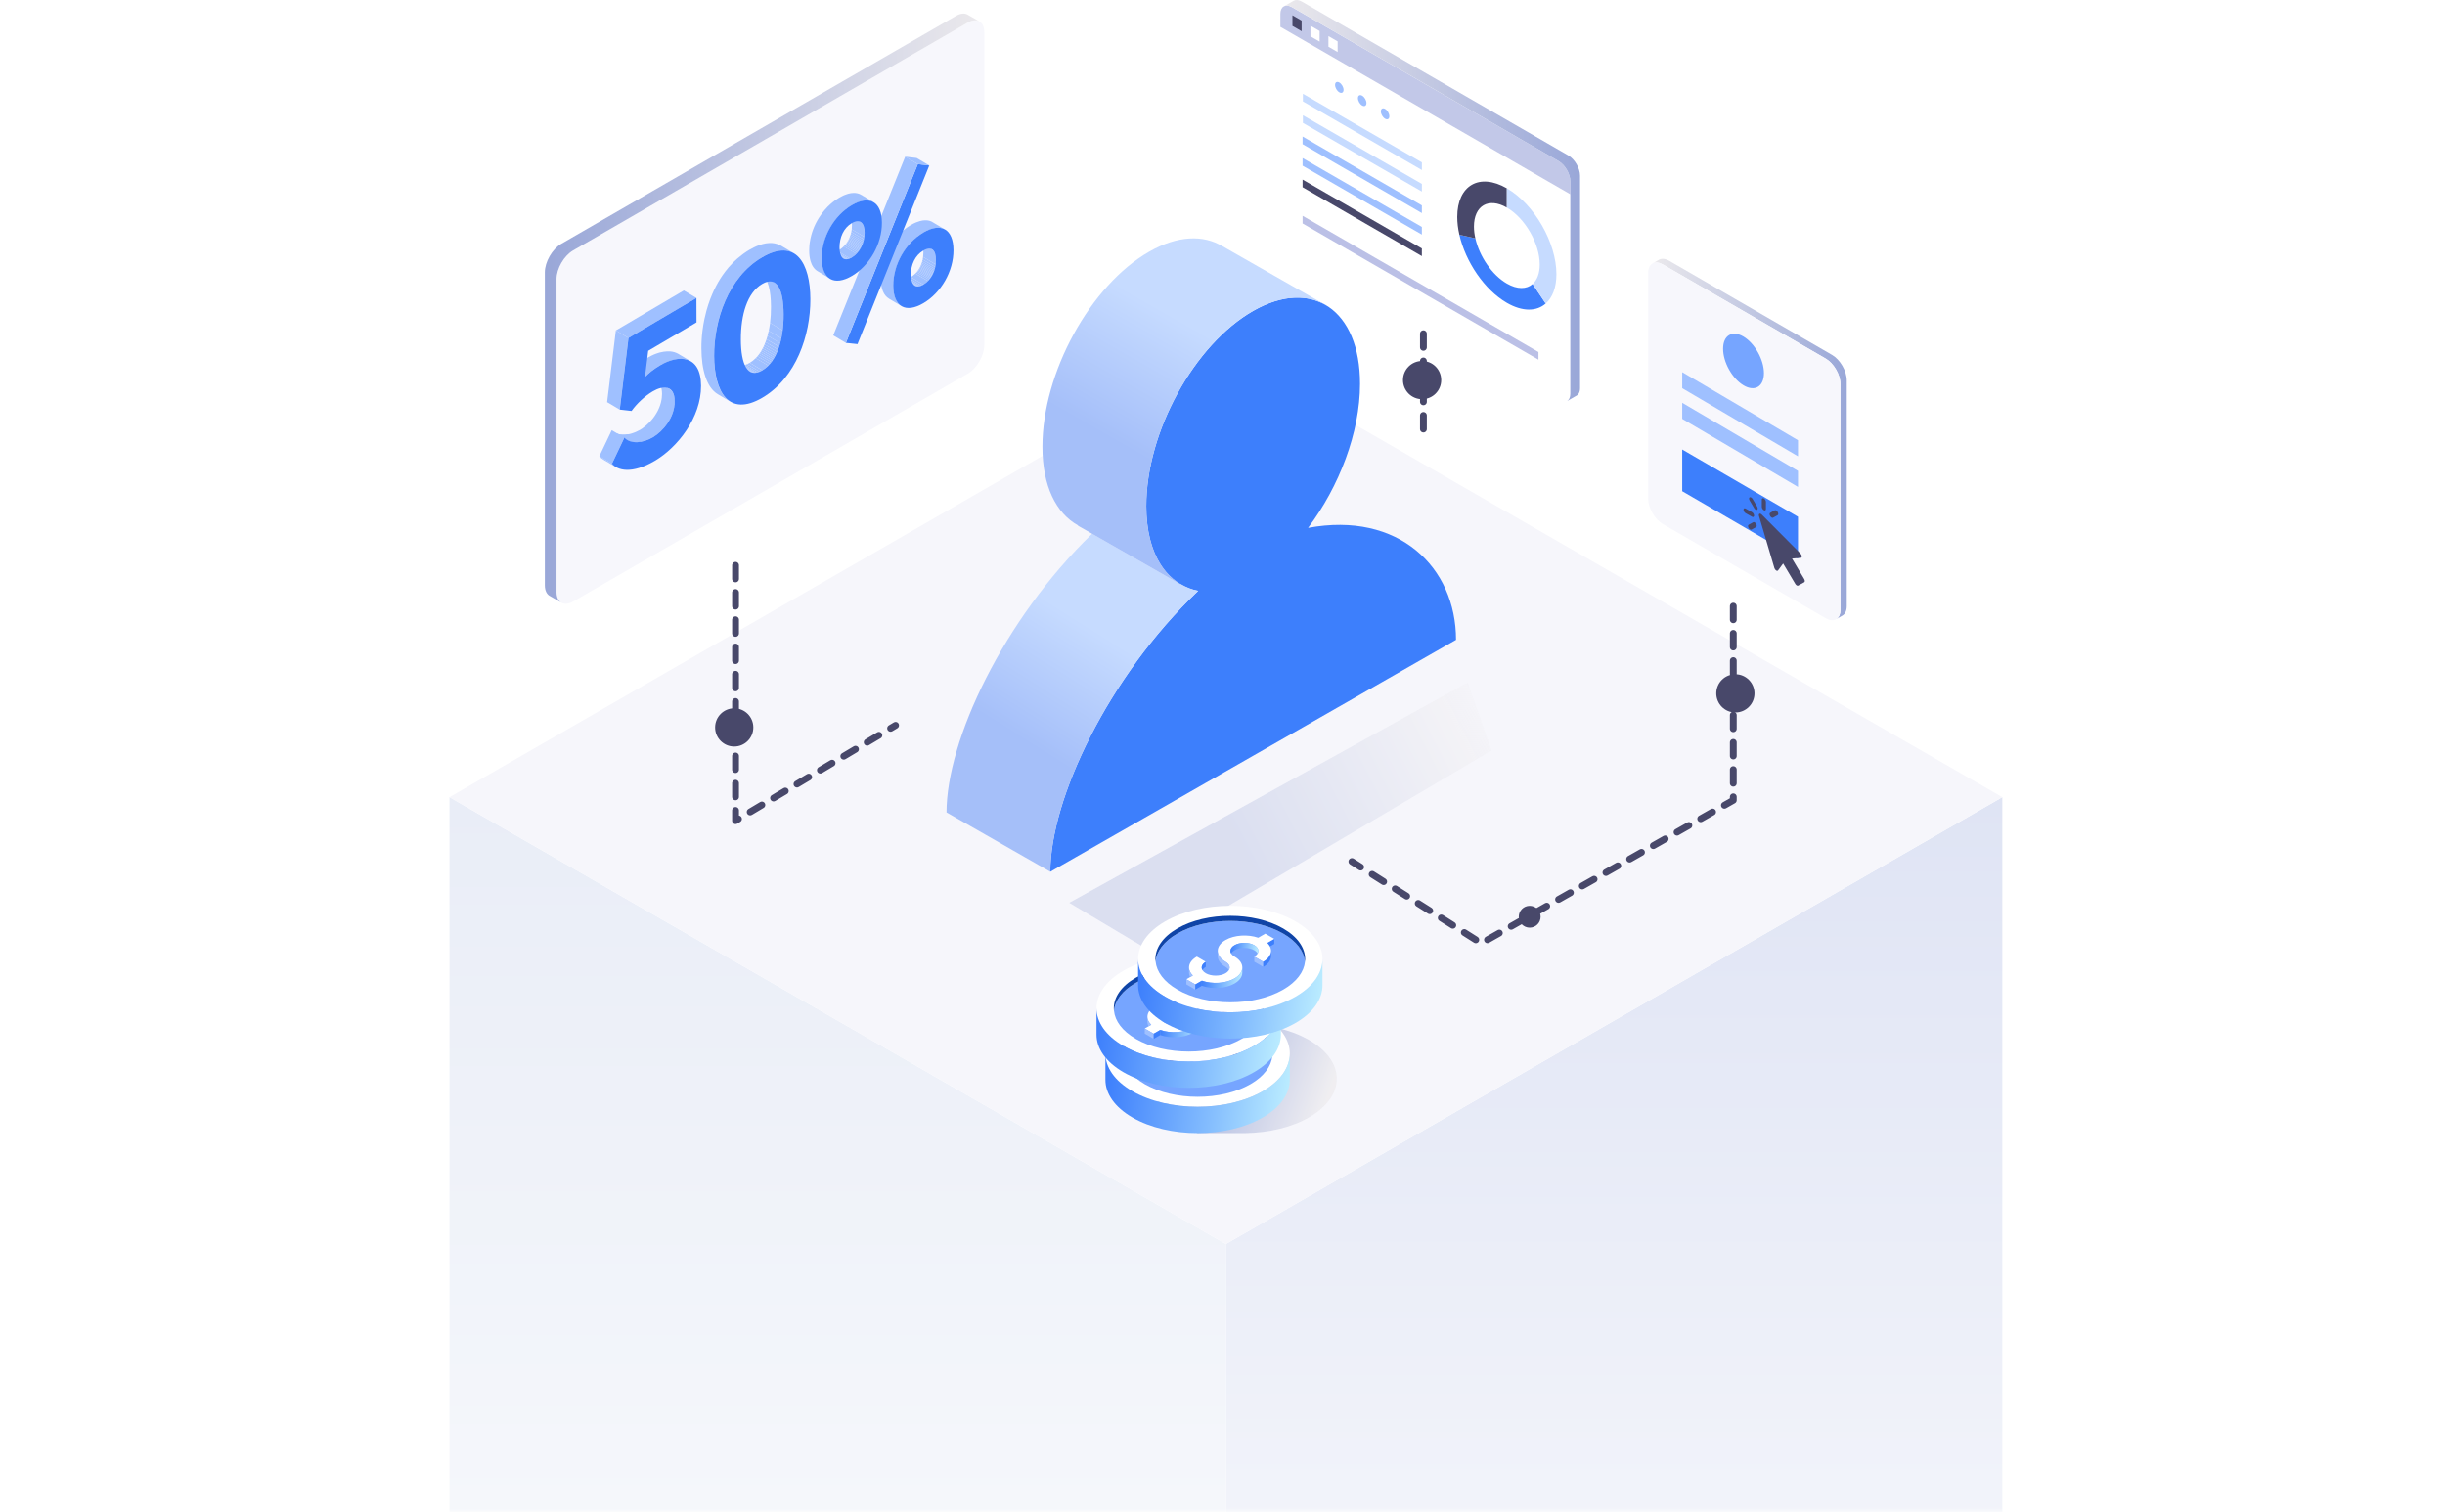 <svg width="359" height="222" viewBox="0 0 359 222" fill="none" xmlns="http://www.w3.org/2000/svg">
<mask id="mask0_3920_36247" style="mask-type:alpha" maskUnits="userSpaceOnUse" x="0" y="-200" width="359" height="422">
<rect y="-200" width="359" height="422" rx="20" fill="white"/>
</mask>
<g mask="url(#mask0_3920_36247)">
<g style="mix-blend-mode:multiply">
<path style="mix-blend-mode:multiply" d="M180 409.437L294 343.824V117.049L180 182.661V409.437Z" fill="url(#paint0_linear_3920_36247)"/>
<path style="mix-blend-mode:multiply" d="M180 409.437L66 343.824V117.049L180 182.661V409.437Z" fill="url(#paint1_linear_3920_36247)"/>
<g style="mix-blend-mode:multiply">
<path d="M180 182.661L66 117.049L179.994 51.437L294 117.049L180 182.661Z" fill="#F6F6FB"/>
</g>
</g>
<g opacity="0.3" filter="url(#filter0_f_3920_36247)">
<path d="M169 139.702L219 110.202L215.5 100.202L157 132.556L169 139.702Z" fill="url(#paint2_linear_3920_36247)"/>
</g>
<path d="M175.925 86.753C171.37 85.918 168.296 81.459 168.302 74.306C168.296 63.438 175.327 50.608 183.998 45.646C192.663 40.696 199.7 45.487 199.694 56.361C199.694 63.508 196.619 71.471 192.064 77.51C205.354 75.038 213.788 83.281 213.788 93.945C211.523 95.225 184.004 110.966 184.004 110.966C184.004 110.966 156.492 126.701 154.214 128C154.214 117.343 162.654 99.436 175.925 86.747V86.753Z" fill="#3D7FFC"/>
<path d="M160.354 78.37L173.329 85.784L173.348 85.746C174.146 86.218 175.001 86.574 175.934 86.746C162.663 99.436 154.217 117.343 154.223 128L138.978 119.285C138.978 108.717 147.283 91.034 160.36 78.363L160.354 78.37Z" fill="url(#paint3_linear_3920_36247)"/>
<path d="M160.354 78.37L158.263 77.179L158.283 77.14C155.092 75.376 153.053 71.388 153.059 65.591C153.053 54.724 160.084 41.894 168.755 36.938C172.904 34.568 176.674 34.454 179.478 36.148V36.135L194.737 44.843V44.856C191.925 43.162 188.156 43.276 184.007 45.646C175.336 50.608 168.298 63.432 168.311 74.306C168.311 79.988 170.267 83.937 173.341 85.753L173.322 85.791L160.347 78.376L160.354 78.37Z" fill="url(#paint4_linear_3920_36247)"/>
<path d="M230.566 57.808C230.566 58.897 229.794 59.343 228.852 58.798L189.715 36.203C188.771 35.658 188 34.322 188 33.233V2.048C188 0.959 188.772 0.513 189.715 1.058L228.852 23.653C229.796 24.198 230.566 25.534 230.566 26.623V57.808Z" fill="white"/>
<path d="M228.852 23.653L189.715 1.058C188.772 0.513 188 0.959 188 2.048V3.946L230.566 28.521V26.623C230.566 25.534 229.794 24.198 228.852 23.653Z" fill="#C2C8E8"/>
<path d="M189.769 2.248L191.118 3.027V4.586L189.769 3.807V2.248Z" fill="#48486A"/>
<path d="M192.413 3.774L193.763 4.553V6.112L192.413 5.334V3.774Z" fill="white"/>
<path d="M195.055 5.301L196.405 6.079V7.639L195.055 6.86V5.301Z" fill="white"/>
<path d="M230.281 22.828L191.144 0.233C190.677 -0.038 190.253 -0.064 189.943 0.111H189.939L189.93 0.119L188.514 0.936C188.824 0.763 189.248 0.789 189.717 1.058L228.852 23.653C229.796 24.198 230.567 25.534 230.567 26.623V57.808C230.567 58.329 230.388 58.701 230.101 58.889L231.426 58.123C231.776 57.96 231.997 57.564 231.997 56.981V25.798C231.997 24.709 231.225 23.372 230.283 22.828H230.281Z" fill="url(#paint5_linear_3920_36247)"/>
<path d="M199.388 14.413C199.388 14.016 199.667 13.854 200.012 14.053C200.357 14.253 200.636 14.737 200.636 15.134C200.636 15.532 200.357 15.694 200.012 15.494C199.667 15.294 199.388 14.811 199.388 14.413Z" fill="#9FC0FF"/>
<path d="M196.027 12.473C196.027 12.075 196.306 11.913 196.651 12.113C196.996 12.312 197.275 12.796 197.275 13.194C197.275 13.591 196.996 13.753 196.651 13.553C196.306 13.354 196.027 12.87 196.027 12.473Z" fill="#9FC0FF"/>
<path d="M203.997 17.075C203.997 16.677 203.718 16.194 203.374 15.994C203.029 15.796 202.75 15.956 202.75 16.354C202.75 16.752 203.029 17.235 203.374 17.435C203.718 17.634 203.997 17.473 203.997 17.075Z" fill="#9FC0FF"/>
<path d="M191.305 13.768L208.773 23.841V24.966L191.305 14.892V13.768Z" fill="#C6DBFF"/>
<path d="M191.305 16.927L208.773 27.001V28.125L191.305 18.05V16.927Z" fill="#C6DBFF"/>
<path d="M191.256 20.047L208.771 30.161V31.285L191.256 21.171V20.047Z" fill="#9FC0FF"/>
<path d="M191.256 23.207L208.771 33.32V34.444L191.256 24.331V23.207Z" fill="#9FC0FF"/>
<path d="M191.256 26.368L208.771 36.48V37.604L191.256 27.491V26.368Z" fill="#48486A"/>
<path d="M191.256 31.688L225.892 51.686V52.809L191.256 32.812V31.688Z" fill="#BBC0E6"/>
<path d="M216.626 35.001C217.226 37.639 219.068 40.374 221.25 41.633C222.784 42.519 224.151 42.481 225.035 41.702L226.956 44.567C225.623 45.739 223.563 45.797 221.25 44.462C217.962 42.564 215.185 38.443 214.281 34.466L216.626 35.001Z" fill="#3D7FFC"/>
<path d="M213.967 31.852C213.967 32.699 214.076 33.58 214.279 34.468L216.624 35.002C216.49 34.413 216.418 33.829 216.418 33.268C216.418 30.187 218.581 28.939 221.248 30.479V27.651C217.226 25.329 213.967 27.212 213.967 31.854V31.852Z" fill="#48486A"/>
<path d="M221.248 27.649V30.477C223.917 32.017 226.079 35.763 226.079 38.844C226.079 40.153 225.687 41.13 225.034 41.702L226.955 44.567C227.94 43.702 228.529 42.23 228.529 40.258C228.529 35.616 225.27 29.969 221.248 27.649Z" fill="#C6DBFF"/>
<g clip-path="url(#clip0_3920_36247)">
<path d="M144.525 50.664C144.525 52.202 143.432 54.096 142.102 54.862L84.142 88.326C82.807 89.098 81.719 88.465 81.719 86.927V40.978C81.719 39.44 82.812 37.551 84.142 36.78L142.102 3.315C143.437 2.544 144.525 3.177 144.525 4.715V50.664Z" fill="#F7F7FC"/>
<path d="M142.157 2.202C141.712 1.906 141.084 1.926 140.387 2.326L82.422 35.791C81.087 36.562 79.999 38.451 79.999 39.988V85.938C79.999 86.749 80.306 87.307 80.79 87.54L82.358 88.445C81.957 88.178 81.715 87.653 81.715 86.927V40.977C81.715 39.44 82.808 37.551 84.138 36.779L142.097 3.315C142.73 2.949 143.309 2.905 143.744 3.117L142.157 2.202Z" fill="url(#paint6_linear_3920_36247)"/>
<g clip-path="url(#clip1_3920_36247)">
<path d="M92.093 64.597L90.241 63.498C90.241 63.498 90.257 63.509 90.267 63.514L92.119 64.613C92.119 64.613 92.104 64.603 92.093 64.597Z" fill="#9FC0FF"/>
<path d="M92.12 64.613L90.268 63.514C90.341 63.557 90.415 63.595 90.494 63.627L92.346 64.726C92.267 64.694 92.193 64.656 92.12 64.613Z" fill="#9FC0FF"/>
<path d="M92.346 64.726L90.494 63.627C90.578 63.664 90.662 63.691 90.752 63.718L92.604 64.817C92.514 64.79 92.43 64.758 92.346 64.726Z" fill="#9FC0FF"/>
<path d="M92.603 64.817L90.751 63.718C90.846 63.745 90.941 63.766 91.041 63.788L92.893 64.887C92.793 64.871 92.698 64.849 92.603 64.817Z" fill="#9FC0FF"/>
<path d="M92.888 64.887L91.036 63.788C91.141 63.809 91.251 63.82 91.362 63.825L93.214 64.924C93.103 64.919 92.993 64.903 92.888 64.887Z" fill="#9FC0FF"/>
<path d="M93.214 64.924L91.362 63.825C91.483 63.831 91.609 63.836 91.735 63.825L93.587 64.924C93.461 64.93 93.335 64.924 93.214 64.924Z" fill="#9FC0FF"/>
<path d="M93.593 64.924L91.741 63.825C91.883 63.82 92.03 63.804 92.177 63.782L94.029 64.882C93.882 64.903 93.74 64.919 93.593 64.924Z" fill="#9FC0FF"/>
<path d="M98.306 57.1L96.454 56.001C96.907 56.269 97.202 56.849 97.207 57.835C97.207 58.028 97.191 58.216 97.17 58.404C97.165 58.468 97.154 58.532 97.144 58.597C97.133 58.666 97.123 58.731 97.107 58.8C97.091 58.892 97.07 58.983 97.049 59.074C97.044 59.101 97.033 59.133 97.028 59.16C96.996 59.283 96.96 59.401 96.918 59.519C96.907 59.541 96.902 59.567 96.891 59.589C96.849 59.707 96.807 59.825 96.754 59.943C96.754 59.948 96.749 59.953 96.744 59.964C96.697 60.077 96.644 60.189 96.586 60.302C96.576 60.318 96.57 60.334 96.56 60.35C96.502 60.458 96.444 60.565 96.386 60.667C96.37 60.693 96.355 60.715 96.339 60.742C96.286 60.833 96.228 60.919 96.17 61.004C96.16 61.026 96.144 61.042 96.134 61.063C96.06 61.171 95.986 61.273 95.913 61.369C95.865 61.433 95.813 61.492 95.76 61.557C95.723 61.6 95.692 61.643 95.655 61.685C95.544 61.814 95.434 61.932 95.318 62.05C94.997 62.377 94.66 62.661 94.329 62.892C94.329 62.892 94.324 62.897 94.319 62.903C94.208 62.978 94.098 63.048 93.987 63.112C93.793 63.224 93.587 63.326 93.382 63.412C93.319 63.439 93.261 63.461 93.198 63.487C93.061 63.541 92.924 63.589 92.788 63.632C92.719 63.654 92.656 63.675 92.588 63.691C92.498 63.712 92.409 63.734 92.319 63.75C91.546 63.9 90.799 63.841 90.22 63.503L92.072 64.603C92.603 64.919 93.287 64.989 93.992 64.882H94.003C94.055 64.882 94.113 64.86 94.171 64.849C94.261 64.833 94.35 64.817 94.44 64.79C94.466 64.785 94.492 64.78 94.524 64.774C94.566 64.764 94.603 64.748 94.645 64.731C94.781 64.689 94.918 64.64 95.055 64.587C95.092 64.57 95.129 64.565 95.166 64.549C95.192 64.538 95.213 64.522 95.239 64.512C95.444 64.42 95.644 64.324 95.844 64.211C96.265 63.965 96.712 63.616 97.138 63.192C97.149 63.182 97.159 63.166 97.175 63.155C97.291 63.037 97.401 62.919 97.512 62.79C97.512 62.79 97.512 62.79 97.517 62.785C97.549 62.747 97.58 62.704 97.612 62.667C97.665 62.602 97.717 62.538 97.77 62.474C97.77 62.474 97.775 62.468 97.78 62.463C97.849 62.372 97.917 62.281 97.98 62.19C97.98 62.184 97.991 62.173 97.996 62.168C98.012 62.147 98.022 62.131 98.033 62.109C98.07 62.056 98.106 61.996 98.143 61.943C98.164 61.911 98.18 61.879 98.201 61.846C98.217 61.819 98.233 61.798 98.249 61.771C98.259 61.75 98.275 61.728 98.285 61.712C98.328 61.637 98.37 61.562 98.406 61.487C98.406 61.476 98.417 61.466 98.422 61.455C98.433 61.439 98.438 61.423 98.448 61.401C98.469 61.353 98.496 61.31 98.517 61.262C98.548 61.197 98.575 61.133 98.606 61.069C98.606 61.063 98.612 61.053 98.617 61.047C98.617 61.047 98.617 61.042 98.617 61.037C98.648 60.962 98.68 60.881 98.712 60.806C98.727 60.769 98.738 60.731 98.754 60.693C98.764 60.672 98.769 60.645 98.78 60.624C98.785 60.602 98.796 60.586 98.801 60.565C98.827 60.479 98.854 60.388 98.88 60.302C98.88 60.291 98.88 60.281 98.89 60.27C98.896 60.243 98.906 60.211 98.911 60.184C98.927 60.12 98.943 60.061 98.959 59.996C98.964 59.969 98.969 59.937 98.975 59.91C98.985 59.841 99.001 59.776 99.011 59.707C99.017 59.664 99.027 59.621 99.032 59.578C99.032 59.556 99.032 59.535 99.032 59.514C99.053 59.326 99.069 59.138 99.069 58.945C99.069 57.953 98.769 57.379 98.317 57.111L98.306 57.1Z" fill="#9FC0FF"/>
<path d="M90.441 68.587L88.589 67.488C88.347 67.343 88.153 67.177 88.005 66.989L89.857 68.088C90.005 68.271 90.204 68.442 90.441 68.587Z" fill="#9FC0FF"/>
<path d="M89.852 68.094L88 66.994L89.82 63.166L91.672 64.265L89.852 68.094Z" fill="#9FC0FF"/>
<path d="M94.692 55.39L92.84 54.291C92.914 54.215 92.987 54.135 93.061 54.06L94.913 55.159C94.834 55.234 94.76 55.315 94.692 55.39Z" fill="#9FC0FF"/>
<path d="M95.329 54.768C95.355 54.746 95.381 54.719 95.413 54.698C95.466 54.655 95.518 54.612 95.571 54.564C95.602 54.537 95.639 54.51 95.671 54.484C95.723 54.441 95.781 54.398 95.839 54.355C95.876 54.328 95.913 54.301 95.95 54.274C96.007 54.231 96.07 54.189 96.134 54.14C96.176 54.114 96.213 54.087 96.255 54.06C96.328 54.012 96.402 53.963 96.481 53.915C96.518 53.894 96.555 53.867 96.591 53.845C96.707 53.77 96.833 53.695 96.965 53.62C97.138 53.518 97.312 53.427 97.486 53.341C97.538 53.315 97.596 53.293 97.649 53.266C97.78 53.207 97.912 53.148 98.049 53.095C98.096 53.079 98.138 53.057 98.185 53.041C98.359 52.977 98.533 52.918 98.706 52.869C98.827 52.837 98.943 52.816 99.059 52.794C99.138 52.778 99.222 52.757 99.301 52.741C99.327 52.741 99.353 52.741 99.38 52.73C99.537 52.709 99.69 52.693 99.843 52.687C99.885 52.687 99.927 52.687 99.974 52.687C100.111 52.687 100.242 52.693 100.374 52.709C100.411 52.709 100.448 52.714 100.479 52.719C100.632 52.741 100.784 52.778 100.932 52.827C100.958 52.837 100.984 52.843 101.005 52.853C101.158 52.907 101.305 52.971 101.442 53.052L99.59 51.952C99.59 51.952 99.569 51.942 99.564 51.936C99.48 51.888 99.39 51.845 99.301 51.808C99.253 51.786 99.206 51.776 99.153 51.754C99.127 51.743 99.101 51.733 99.08 51.727C99.059 51.722 99.038 51.711 99.017 51.706C98.911 51.674 98.806 51.652 98.701 51.631C98.68 51.631 98.654 51.631 98.633 51.62C98.596 51.615 98.559 51.609 98.527 51.609C98.469 51.604 98.406 51.593 98.349 51.588C98.275 51.588 98.201 51.588 98.127 51.588C98.085 51.588 98.043 51.588 97.996 51.588C97.975 51.588 97.954 51.588 97.933 51.588C97.801 51.593 97.665 51.609 97.533 51.631C97.507 51.631 97.48 51.631 97.454 51.636C97.454 51.636 97.449 51.636 97.444 51.636C97.365 51.647 97.286 51.674 97.212 51.684C97.096 51.706 96.975 51.727 96.86 51.759C96.86 51.759 96.849 51.759 96.844 51.759C96.675 51.808 96.507 51.861 96.339 51.926C96.291 51.942 96.249 51.958 96.202 51.979C96.144 52.001 96.091 52.022 96.034 52.044C95.955 52.076 95.881 52.113 95.802 52.151C95.749 52.178 95.692 52.199 95.639 52.226C95.46 52.312 95.287 52.403 95.118 52.505C94.987 52.58 94.866 52.655 94.745 52.73C94.708 52.757 94.671 52.778 94.634 52.8C94.555 52.848 94.482 52.896 94.408 52.944C94.366 52.971 94.329 52.998 94.287 53.025C94.224 53.068 94.161 53.111 94.103 53.159C94.066 53.186 94.029 53.213 93.992 53.239C93.934 53.282 93.877 53.325 93.824 53.368C93.792 53.395 93.756 53.422 93.724 53.449C93.671 53.492 93.614 53.54 93.566 53.583C93.54 53.604 93.508 53.631 93.482 53.652C93.419 53.706 93.356 53.765 93.298 53.819C93.287 53.829 93.272 53.84 93.261 53.851C93.193 53.915 93.13 53.974 93.066 54.038C92.987 54.114 92.914 54.194 92.846 54.269L94.697 55.368C94.824 55.229 94.96 55.09 95.113 54.95C95.124 54.939 95.139 54.929 95.15 54.918C95.208 54.864 95.271 54.811 95.334 54.752L95.329 54.768Z" fill="#9FC0FF"/>
<path d="M90.993 60.146L89.142 59.047L90.425 48.52L92.277 49.62L90.993 60.146Z" fill="#9FC0FF"/>
<path d="M92.277 49.62L90.425 48.52L100.405 42.648L102.257 43.748L92.277 49.62Z" fill="#9FC0FF"/>
<path d="M102.257 43.748L102.268 47.335L95.176 51.507L94.692 55.385C95.213 54.816 95.855 54.269 96.965 53.615C99.558 52.087 102.92 52.022 102.936 56.65C102.952 61.278 99.522 65.675 96.139 67.665C92.756 69.654 90.652 69.064 89.857 68.088L91.677 64.265C92.624 65.246 94.403 65.064 95.86 64.206C97.317 63.348 99.069 61.331 99.064 58.929C99.059 56.527 97.37 56.564 95.839 57.465C94.729 58.119 93.498 59.251 92.73 60.34L90.999 60.141L92.282 49.62L102.263 43.748H102.257Z" fill="#3D7FFC"/>
<path d="M134.328 41.957L132.477 40.857C132.477 40.857 132.482 40.857 132.487 40.857L134.339 41.957C134.339 41.957 134.334 41.957 134.328 41.957Z" fill="#9FC0FF"/>
<path d="M134.339 41.962L132.487 40.863C132.487 40.863 132.54 40.889 132.566 40.9L134.418 41.999C134.392 41.989 134.365 41.973 134.339 41.962Z" fill="#9FC0FF"/>
<path d="M134.418 42.005L132.566 40.906C132.592 40.916 132.619 40.927 132.65 40.932L134.502 42.032C134.476 42.021 134.444 42.016 134.418 42.005Z" fill="#9FC0FF"/>
<path d="M134.497 42.032L132.645 40.932C132.671 40.943 132.703 40.949 132.734 40.954L134.586 42.053C134.555 42.053 134.528 42.042 134.497 42.032Z" fill="#9FC0FF"/>
<path d="M134.586 42.053L132.734 40.954C132.766 40.959 132.798 40.965 132.829 40.965L134.681 42.064C134.649 42.064 134.618 42.059 134.586 42.053Z" fill="#9FC0FF"/>
<path d="M134.681 42.064L132.829 40.965C132.861 40.965 132.897 40.965 132.934 40.965L134.786 42.064C134.749 42.064 134.718 42.064 134.681 42.064Z" fill="#9FC0FF"/>
<path d="M134.786 42.064L132.934 40.965C132.976 40.965 133.013 40.959 133.055 40.954L134.907 42.053C134.865 42.059 134.823 42.064 134.786 42.064Z" fill="#9FC0FF"/>
<path d="M134.907 42.053L133.055 40.954C133.103 40.949 133.155 40.932 133.208 40.922L135.06 42.021C135.007 42.037 134.954 42.048 134.907 42.053Z" fill="#9FC0FF"/>
<path d="M135.06 42.021L133.208 40.922C133.281 40.9 133.355 40.873 133.429 40.841L135.281 41.941C135.202 41.973 135.128 41.999 135.06 42.021Z" fill="#9FC0FF"/>
<path d="M135.281 41.941L133.429 40.841C133.523 40.798 133.623 40.75 133.729 40.691L135.58 41.79C135.475 41.849 135.375 41.903 135.281 41.941Z" fill="#9FC0FF"/>
<path d="M135.581 41.79L133.729 40.691C133.981 40.546 134.208 40.364 134.407 40.166L136.259 41.265C136.059 41.469 135.833 41.646 135.581 41.79Z" fill="#9FC0FF"/>
<path d="M136.259 41.26L134.407 40.16C134.471 40.096 134.528 40.032 134.586 39.967L136.438 41.066C136.38 41.136 136.322 41.2 136.259 41.26Z" fill="#9FC0FF"/>
<path d="M136.438 41.066L134.586 39.967C134.629 39.913 134.676 39.86 134.718 39.806L136.57 40.906C136.528 40.959 136.486 41.013 136.438 41.066Z" fill="#9FC0FF"/>
<path d="M136.57 40.906L134.718 39.806C134.755 39.758 134.791 39.71 134.823 39.661L136.675 40.761C136.643 40.809 136.606 40.857 136.57 40.906Z" fill="#9FC0FF"/>
<path d="M136.675 40.761L134.823 39.661C134.855 39.619 134.886 39.57 134.912 39.522L136.764 40.621C136.733 40.67 136.706 40.712 136.675 40.761Z" fill="#9FC0FF"/>
<path d="M136.764 40.621L134.913 39.522C134.939 39.479 134.965 39.431 134.992 39.388L136.843 40.487C136.817 40.536 136.791 40.578 136.764 40.621Z" fill="#9FC0FF"/>
<path d="M136.843 40.487L134.991 39.388C135.018 39.34 135.044 39.297 135.065 39.248L136.917 40.348C136.891 40.396 136.87 40.439 136.843 40.487Z" fill="#9FC0FF"/>
<path d="M136.922 40.348L135.07 39.248C135.097 39.2 135.118 39.152 135.144 39.104L136.996 40.203C136.975 40.251 136.948 40.3 136.922 40.348Z" fill="#9FC0FF"/>
<path d="M136.991 40.203L135.139 39.104C135.165 39.056 135.186 39.002 135.207 38.954L137.059 40.053C137.038 40.106 137.017 40.155 136.991 40.203Z" fill="#9FC0FF"/>
<path d="M137.059 40.053L135.207 38.954C135.228 38.9 135.254 38.846 135.275 38.787L137.127 39.887C137.106 39.94 137.085 39.999 137.059 40.053Z" fill="#9FC0FF"/>
<path d="M137.127 39.887L135.275 38.787C135.296 38.723 135.323 38.664 135.344 38.6L137.196 39.699C137.175 39.763 137.154 39.822 137.127 39.887Z" fill="#9FC0FF"/>
<path d="M137.196 39.699L135.344 38.6C135.365 38.53 135.391 38.455 135.407 38.38L137.259 39.479C137.238 39.554 137.217 39.624 137.196 39.699Z" fill="#9FC0FF"/>
<path d="M137.259 39.479L135.407 38.38C135.433 38.289 135.454 38.197 135.475 38.106L137.327 39.206C137.306 39.297 137.285 39.388 137.259 39.479Z" fill="#9FC0FF"/>
<path d="M137.327 39.206L135.475 38.106C135.502 37.983 135.523 37.854 135.538 37.726L137.39 38.825C137.375 38.954 137.354 39.077 137.327 39.206Z" fill="#9FC0FF"/>
<path d="M137.39 38.825L135.538 37.726C135.565 37.511 135.581 37.297 135.581 37.082C135.581 36.288 135.381 35.731 135.007 35.505L136.859 36.605C137.238 36.83 137.432 37.388 137.432 38.181C137.432 38.396 137.422 38.616 137.39 38.825Z" fill="#9FC0FF"/>
<path d="M138.758 33.698L136.906 32.599C136.906 32.599 136.922 32.61 136.928 32.61L138.779 33.709C138.779 33.709 138.764 33.698 138.758 33.698Z" fill="#9FC0FF"/>
<path d="M136.906 32.599C136.843 32.561 136.78 32.529 136.712 32.502C136.643 32.476 136.575 32.449 136.507 32.427C136.433 32.406 136.359 32.39 136.286 32.374C136.207 32.358 136.122 32.352 136.038 32.347C135.949 32.342 135.859 32.342 135.765 32.347C135.659 32.347 135.554 32.363 135.444 32.379C135.312 32.401 135.175 32.427 135.039 32.47C134.86 32.519 134.67 32.588 134.476 32.669C134.228 32.771 133.976 32.899 133.713 33.055C133.508 33.173 133.313 33.307 133.118 33.446C133.071 33.478 133.029 33.511 132.982 33.548C132.787 33.693 132.603 33.843 132.419 34.004C132.292 34.117 132.166 34.235 132.045 34.358C132.003 34.401 131.961 34.449 131.919 34.497C131.861 34.556 131.808 34.615 131.751 34.68C131.693 34.744 131.63 34.808 131.572 34.878C131.488 34.98 131.403 35.082 131.324 35.184C131.319 35.194 131.309 35.2 131.303 35.211C131.282 35.237 131.261 35.259 131.24 35.286C131.151 35.404 131.061 35.527 130.972 35.656C130.893 35.768 130.819 35.886 130.746 36.004C130.677 36.117 130.609 36.224 130.546 36.342C130.483 36.449 130.425 36.562 130.367 36.675C130.309 36.787 130.251 36.9 130.199 37.012C130.146 37.13 130.093 37.243 130.041 37.361C129.988 37.484 129.941 37.602 129.893 37.726C129.846 37.854 129.799 37.988 129.757 38.122C129.72 38.23 129.693 38.337 129.662 38.439C129.651 38.471 129.641 38.508 129.63 38.541C129.63 38.546 129.63 38.557 129.625 38.562C129.578 38.739 129.536 38.916 129.499 39.093C129.457 39.307 129.42 39.522 129.394 39.736C129.394 39.753 129.388 39.769 129.383 39.79C129.373 39.892 129.362 39.999 129.352 40.101C129.346 40.16 129.336 40.224 129.336 40.283C129.325 40.471 129.315 40.654 129.315 40.841C129.315 42.386 129.767 43.404 130.535 43.855L132.387 44.954C131.624 44.498 131.172 43.48 131.167 41.941C131.167 41.753 131.172 41.571 131.188 41.383C131.188 41.324 131.198 41.26 131.203 41.2C131.214 41.077 131.224 40.959 131.24 40.836C131.267 40.621 131.303 40.407 131.345 40.192C131.382 40.005 131.43 39.822 131.482 39.64C131.493 39.608 131.503 39.57 131.514 39.538C131.835 38.423 132.371 37.361 133.061 36.433C133.213 36.229 133.376 36.036 133.539 35.849C133.597 35.784 133.655 35.725 133.713 35.661C133.86 35.505 134.008 35.355 134.16 35.211C134.186 35.189 134.207 35.162 134.234 35.141C134.418 34.975 134.613 34.814 134.807 34.669C134.849 34.637 134.891 34.605 134.933 34.572C135.139 34.422 135.344 34.283 135.56 34.16C135.823 34.004 136.075 33.875 136.322 33.773C136.517 33.693 136.701 33.629 136.885 33.575C137.022 33.537 137.159 33.505 137.29 33.484C137.401 33.468 137.511 33.457 137.611 33.452C137.706 33.452 137.795 33.452 137.885 33.452C137.969 33.452 138.048 33.468 138.132 33.478C138.211 33.495 138.285 33.511 138.353 33.532C138.427 33.553 138.495 33.58 138.558 33.607C138.627 33.634 138.69 33.666 138.753 33.704L136.901 32.604L136.906 32.599Z" fill="#9FC0FF"/>
<path d="M135.56 34.149C138.158 32.62 139.989 33.602 140 36.728C140.01 39.855 138.185 42.981 135.591 44.509C132.997 46.038 131.167 45.056 131.156 41.935C131.146 38.814 132.971 35.677 135.56 34.154V34.149ZM135.581 41.79C136.791 41.077 137.432 39.656 137.427 38.181C137.422 36.707 136.78 36.074 135.565 36.787C134.349 37.5 133.739 38.9 133.744 40.348C133.75 41.796 134.392 42.487 135.581 41.79Z" fill="#3D7FFC"/>
<path d="M134.765 24.099L136.449 24.292L125.906 50.526L124.201 50.344L134.765 24.099Z" fill="#3D7FFC"/>
<path d="M134.765 24.099L132.913 23L134.592 23.198L136.449 24.292L134.765 24.099Z" fill="#9FC0FF"/>
<path d="M124.201 50.344L122.344 49.244L132.913 23L134.765 24.099L124.201 50.344Z" fill="#9FC0FF"/>
<path d="M123.854 37.962L122.002 36.862C122.002 36.862 122.007 36.862 122.012 36.862L123.864 37.962C123.864 37.962 123.859 37.962 123.854 37.962Z" fill="#9FC0FF"/>
<path d="M123.859 37.967L122.007 36.868C122.007 36.868 122.06 36.894 122.086 36.905L123.938 38.004C123.912 37.994 123.886 37.978 123.859 37.967Z" fill="#9FC0FF"/>
<path d="M123.938 38.004L122.086 36.905C122.086 36.905 122.139 36.927 122.165 36.932L124.017 38.031C123.991 38.02 123.964 38.015 123.938 38.004Z" fill="#9FC0FF"/>
<path d="M124.022 38.037L122.17 36.937C122.197 36.948 122.228 36.953 122.255 36.959L124.106 38.058C124.075 38.058 124.049 38.047 124.022 38.037Z" fill="#9FC0FF"/>
<path d="M124.106 38.053L122.254 36.953C122.286 36.953 122.318 36.964 122.349 36.964L124.201 38.063C124.169 38.063 124.138 38.058 124.106 38.053Z" fill="#9FC0FF"/>
<path d="M124.201 38.069L122.349 36.969C122.381 36.969 122.418 36.969 122.449 36.969L124.301 38.069C124.264 38.069 124.233 38.069 124.201 38.069Z" fill="#9FC0FF"/>
<path d="M124.301 38.069L122.449 36.969C122.486 36.969 122.528 36.964 122.57 36.959L124.422 38.058C124.38 38.063 124.343 38.069 124.301 38.069Z" fill="#9FC0FF"/>
<path d="M124.422 38.053L122.57 36.953C122.617 36.948 122.67 36.937 122.717 36.921L124.569 38.02C124.517 38.037 124.469 38.047 124.422 38.053Z" fill="#9FC0FF"/>
<path d="M124.569 38.02L122.718 36.921C122.786 36.9 122.86 36.878 122.933 36.846L124.785 37.945C124.711 37.978 124.638 38.004 124.569 38.02Z" fill="#9FC0FF"/>
<path d="M124.79 37.945L122.938 36.846C123.033 36.809 123.128 36.755 123.228 36.696C123.475 36.551 123.701 36.374 123.901 36.17L125.753 37.27C125.553 37.474 125.327 37.651 125.08 37.795C124.98 37.854 124.88 37.903 124.79 37.945Z" fill="#9FC0FF"/>
<path d="M125.753 37.275L123.901 36.176C123.964 36.111 124.027 36.047 124.085 35.977L125.937 37.077C125.879 37.146 125.816 37.211 125.753 37.275Z" fill="#9FC0FF"/>
<path d="M125.937 37.077L124.085 35.977C124.133 35.924 124.175 35.87 124.217 35.811L126.069 36.91C126.027 36.964 125.979 37.023 125.937 37.077Z" fill="#9FC0FF"/>
<path d="M126.069 36.91L124.217 35.811C124.254 35.763 124.29 35.715 124.327 35.661L126.179 36.76C126.142 36.814 126.106 36.862 126.069 36.91Z" fill="#9FC0FF"/>
<path d="M126.174 36.76L124.322 35.661C124.354 35.613 124.385 35.565 124.417 35.516L126.269 36.615C126.237 36.664 126.205 36.712 126.174 36.76Z" fill="#9FC0FF"/>
<path d="M126.269 36.615L124.417 35.516C124.448 35.468 124.475 35.425 124.501 35.377L126.353 36.476C126.327 36.524 126.295 36.573 126.269 36.615Z" fill="#9FC0FF"/>
<path d="M126.358 36.476L124.506 35.377C124.532 35.328 124.559 35.28 124.585 35.232L126.437 36.331C126.411 36.38 126.384 36.428 126.358 36.476Z" fill="#9FC0FF"/>
<path d="M126.437 36.331L124.585 35.232C124.612 35.184 124.638 35.13 124.659 35.082L126.511 36.181C126.484 36.229 126.463 36.283 126.437 36.331Z" fill="#9FC0FF"/>
<path d="M126.511 36.181L124.659 35.082C124.685 35.028 124.706 34.975 124.732 34.921L126.584 36.02C126.563 36.074 126.537 36.127 126.511 36.181Z" fill="#9FC0FF"/>
<path d="M126.579 36.02L124.727 34.921C124.753 34.862 124.774 34.808 124.795 34.749L126.647 35.849C126.626 35.908 126.6 35.961 126.579 36.02Z" fill="#9FC0FF"/>
<path d="M126.648 35.849L124.796 34.749C124.822 34.685 124.843 34.621 124.864 34.556L126.716 35.656C126.695 35.72 126.674 35.784 126.648 35.849Z" fill="#9FC0FF"/>
<path d="M126.716 35.656L124.864 34.556C124.89 34.481 124.911 34.406 124.932 34.331L126.784 35.43C126.763 35.505 126.742 35.581 126.716 35.656Z" fill="#9FC0FF"/>
<path d="M126.784 35.436L124.932 34.336C124.959 34.245 124.98 34.154 125.001 34.058L126.853 35.157C126.832 35.248 126.811 35.345 126.784 35.436Z" fill="#9FC0FF"/>
<path d="M126.853 35.157L125.001 34.058C125.027 33.934 125.048 33.806 125.064 33.682L126.916 34.782C126.9 34.905 126.879 35.034 126.853 35.157Z" fill="#9FC0FF"/>
<path d="M126.911 34.782L125.059 33.682C125.085 33.478 125.095 33.28 125.095 33.076C125.095 32.272 124.89 31.709 124.511 31.484L126.363 32.583C126.742 32.808 126.947 33.366 126.947 34.176C126.947 34.379 126.937 34.583 126.911 34.782Z" fill="#9FC0FF"/>
<path d="M126.421 28.593C126.374 28.566 126.316 28.545 126.269 28.518L126.205 28.48C126.205 28.48 126.163 28.464 126.142 28.459C126.121 28.448 126.1 28.443 126.079 28.438C126.053 28.427 126.027 28.416 126 28.411C125.927 28.389 125.853 28.373 125.779 28.357C125.779 28.357 125.774 28.357 125.769 28.357C125.695 28.346 125.616 28.336 125.537 28.33C125.511 28.33 125.485 28.33 125.458 28.33C125.427 28.33 125.39 28.33 125.358 28.33C125.327 28.33 125.295 28.33 125.264 28.33C125.211 28.33 125.153 28.341 125.101 28.346C125.064 28.346 125.027 28.352 124.985 28.357C124.969 28.357 124.959 28.357 124.943 28.357C124.88 28.368 124.817 28.384 124.753 28.4C124.696 28.411 124.632 28.422 124.575 28.438C124.564 28.438 124.554 28.438 124.543 28.443C124.511 28.454 124.475 28.47 124.438 28.48C124.311 28.518 124.185 28.561 124.054 28.615C124.027 28.625 124.006 28.631 123.98 28.641C123.917 28.668 123.854 28.7 123.796 28.727C123.754 28.749 123.706 28.765 123.664 28.792C123.517 28.861 123.375 28.942 123.222 29.027C123.07 29.119 122.917 29.215 122.765 29.317C122.712 29.349 122.665 29.392 122.617 29.424C122.517 29.494 122.423 29.564 122.328 29.639C122.27 29.682 122.218 29.735 122.16 29.778C122.076 29.848 121.991 29.918 121.907 29.993C121.849 30.046 121.791 30.1 121.739 30.154C121.681 30.207 121.623 30.261 121.565 30.314C121.402 30.481 121.239 30.652 121.086 30.835C120.971 30.969 120.86 31.108 120.755 31.248C120.66 31.371 120.571 31.494 120.487 31.618C120.408 31.73 120.329 31.848 120.255 31.966C120.187 32.079 120.118 32.191 120.05 32.304C119.987 32.417 119.924 32.524 119.866 32.636C119.808 32.749 119.75 32.862 119.698 32.974C119.645 33.092 119.592 33.205 119.54 33.323C119.487 33.446 119.44 33.57 119.392 33.693C119.345 33.822 119.298 33.956 119.25 34.09C119.203 34.235 119.156 34.385 119.119 34.535C119.072 34.712 119.029 34.883 118.993 35.06C118.972 35.152 118.961 35.248 118.945 35.339C118.924 35.452 118.903 35.559 118.887 35.672C118.887 35.699 118.877 35.72 118.877 35.747C118.861 35.859 118.856 35.977 118.845 36.09C118.845 36.138 118.835 36.181 118.835 36.229C118.824 36.417 118.814 36.605 118.814 36.792C118.814 37.372 118.882 37.876 119.003 38.31C119.208 39.029 119.566 39.533 120.05 39.822L121.902 40.922C121.129 40.466 120.671 39.442 120.671 37.897C120.671 37.613 120.687 37.323 120.718 37.039C120.718 37.002 120.723 36.969 120.729 36.932C120.76 36.648 120.808 36.364 120.871 36.085C120.876 36.053 120.887 36.02 120.892 35.988C121.029 35.404 121.218 34.83 121.465 34.283C121.976 33.141 122.707 32.1 123.585 31.264C123.643 31.21 123.696 31.157 123.754 31.103C123.838 31.028 123.922 30.958 124.006 30.888C124.064 30.84 124.117 30.792 124.175 30.749C124.269 30.674 124.369 30.604 124.464 30.534C124.511 30.497 124.564 30.459 124.611 30.427C124.759 30.325 124.911 30.229 125.069 30.138C125.222 30.052 125.364 29.971 125.511 29.902C125.558 29.88 125.6 29.859 125.643 29.837C125.732 29.794 125.816 29.757 125.906 29.725C126.037 29.671 126.163 29.628 126.29 29.591C126.337 29.575 126.379 29.558 126.426 29.548C126.49 29.532 126.547 29.521 126.605 29.51C126.684 29.494 126.763 29.473 126.842 29.462C126.879 29.456 126.921 29.456 126.958 29.451C127.047 29.44 127.131 29.435 127.216 29.435C127.247 29.435 127.284 29.435 127.316 29.435C127.421 29.435 127.531 29.446 127.631 29.462C127.631 29.462 127.636 29.462 127.642 29.462C127.747 29.478 127.847 29.51 127.942 29.542C127.963 29.548 127.984 29.558 128.005 29.564C128.099 29.601 128.194 29.644 128.284 29.698L126.432 28.599L126.421 28.593Z" fill="#9FC0FF"/>
<path d="M128.057 29.58L126.206 28.48C126.274 28.507 126.337 28.54 126.4 28.577L128.252 29.676C128.189 29.639 128.126 29.607 128.057 29.58Z" fill="#9FC0FF"/>
<path d="M128.252 29.676L126.4 28.577C126.4 28.577 126.416 28.588 126.421 28.588L128.273 29.687C128.273 29.687 128.257 29.676 128.252 29.676Z" fill="#9FC0FF"/>
<path d="M129.493 32.706C129.504 35.833 127.678 38.991 125.09 40.514C122.502 42.037 120.66 41.034 120.65 37.908C120.639 34.782 122.491 31.639 125.058 30.127C127.626 28.615 129.483 29.58 129.493 32.701V32.706ZM123.27 36.342C123.27 37.785 123.896 38.498 125.079 37.801C126.263 37.103 126.952 35.623 126.952 34.176C126.952 32.728 126.279 32.052 125.069 32.765C123.859 33.478 123.27 34.867 123.27 36.342Z" fill="#3D7FFC"/>
<path d="M110.133 54.564L108.281 53.465C108.281 53.465 108.292 53.465 108.292 53.47L110.144 54.569C110.144 54.569 110.133 54.569 110.133 54.564Z" fill="#9FC0FF"/>
<path d="M110.149 54.575L108.297 53.475C108.339 53.502 108.387 53.524 108.434 53.545L110.286 54.644C110.238 54.623 110.191 54.602 110.149 54.575Z" fill="#9FC0FF"/>
<path d="M110.286 54.644L108.434 53.545C108.476 53.561 108.523 53.577 108.565 53.593L110.417 54.693C110.37 54.677 110.328 54.666 110.286 54.644Z" fill="#9FC0FF"/>
<path d="M110.417 54.687L108.565 53.588C108.613 53.604 108.655 53.615 108.702 53.62L110.554 54.719C110.507 54.709 110.459 54.698 110.417 54.687Z" fill="#9FC0FF"/>
<path d="M110.554 54.725L108.702 53.626C108.749 53.636 108.797 53.642 108.844 53.642L110.696 54.741C110.649 54.741 110.601 54.73 110.554 54.725Z" fill="#9FC0FF"/>
<path d="M110.701 54.741L108.849 53.642C108.902 53.642 108.955 53.642 109.007 53.642L110.859 54.741C110.806 54.741 110.754 54.741 110.701 54.741Z" fill="#9FC0FF"/>
<path d="M110.859 54.741L109.007 53.642C109.065 53.642 109.123 53.631 109.181 53.626L111.033 54.725C110.975 54.736 110.917 54.741 110.859 54.741Z" fill="#9FC0FF"/>
<path d="M111.027 54.725L109.176 53.626C109.249 53.615 109.318 53.599 109.396 53.577L111.248 54.677C111.175 54.698 111.101 54.714 111.027 54.725Z" fill="#9FC0FF"/>
<path d="M111.248 54.677L109.396 53.577C109.496 53.55 109.596 53.513 109.696 53.47L111.548 54.569C111.443 54.612 111.343 54.65 111.248 54.677Z" fill="#9FC0FF"/>
<path d="M111.548 54.569L109.697 53.47C109.823 53.416 109.949 53.352 110.086 53.272L111.938 54.371C111.806 54.451 111.675 54.516 111.548 54.569Z" fill="#9FC0FF"/>
<path d="M111.938 54.371L110.086 53.272C110.407 53.084 110.696 52.853 110.964 52.585L112.816 53.684C112.548 53.953 112.258 54.183 111.938 54.371Z" fill="#9FC0FF"/>
<path d="M112.816 53.684L110.964 52.585C111.054 52.494 111.138 52.403 111.222 52.306L113.074 53.406C112.99 53.502 112.906 53.599 112.816 53.684Z" fill="#9FC0FF"/>
<path d="M113.074 53.406L111.222 52.306C111.285 52.231 111.348 52.151 111.412 52.07L113.263 53.17C113.2 53.25 113.137 53.331 113.074 53.406Z" fill="#9FC0FF"/>
<path d="M113.263 53.17L111.411 52.07C111.469 51.995 111.522 51.92 111.574 51.845L113.426 52.944C113.374 53.02 113.316 53.1 113.263 53.17Z" fill="#9FC0FF"/>
<path d="M113.426 52.944L111.574 51.845C111.627 51.77 111.674 51.695 111.722 51.62L113.574 52.719C113.526 52.794 113.479 52.869 113.426 52.944Z" fill="#9FC0FF"/>
<path d="M113.574 52.719L111.722 51.62C111.769 51.545 111.817 51.47 111.859 51.389L113.711 52.489C113.663 52.569 113.621 52.644 113.574 52.719Z" fill="#9FC0FF"/>
<path d="M113.711 52.489L111.859 51.389C111.906 51.309 111.948 51.228 111.99 51.143L113.842 52.242C113.8 52.328 113.753 52.408 113.711 52.489Z" fill="#9FC0FF"/>
<path d="M113.847 52.242L111.995 51.143C112.043 51.057 112.085 50.966 112.127 50.88L113.979 51.979C113.937 52.07 113.895 52.156 113.847 52.242Z" fill="#9FC0FF"/>
<path d="M113.979 51.979L112.127 50.88C112.174 50.783 112.222 50.681 112.264 50.574L114.116 51.674C114.074 51.776 114.026 51.877 113.979 51.979Z" fill="#9FC0FF"/>
<path d="M114.11 51.674L112.259 50.574C112.306 50.462 112.353 50.344 112.395 50.226L114.247 51.325C114.205 51.443 114.158 51.561 114.11 51.674Z" fill="#9FC0FF"/>
<path d="M114.253 51.33L112.401 50.231C112.453 50.097 112.501 49.958 112.548 49.818L114.4 50.917C114.352 51.057 114.305 51.196 114.253 51.33Z" fill="#9FC0FF"/>
<path d="M114.4 50.912L112.548 49.813C112.606 49.641 112.658 49.464 112.706 49.287L114.558 50.387C114.51 50.563 114.458 50.74 114.4 50.912Z" fill="#9FC0FF"/>
<path d="M114.552 50.387L112.7 49.287C112.764 49.057 112.821 48.815 112.874 48.574L114.726 49.673C114.673 49.915 114.615 50.156 114.552 50.387Z" fill="#9FC0FF"/>
<path d="M114.726 49.673L112.874 48.574C112.953 48.199 113.016 47.812 113.069 47.41L114.921 48.51C114.868 48.907 114.805 49.293 114.726 49.673Z" fill="#9FC0FF"/>
<path d="M114.921 48.51L113.069 47.41C113.163 46.654 113.211 45.861 113.205 45.056C113.2 42.686 112.785 40.932 111.869 40.391L113.721 41.49C114.636 42.032 115.052 43.785 115.057 46.156C115.057 46.96 115.015 47.748 114.921 48.51Z" fill="#9FC0FF"/>
<path d="M114.71 36.095C114.71 36.095 114.689 36.079 114.673 36.074C114.573 36.015 114.473 35.967 114.363 35.918C114.342 35.908 114.321 35.902 114.3 35.897C114.268 35.886 114.231 35.87 114.2 35.859C114.147 35.843 114.1 35.816 114.042 35.806C113.979 35.784 113.911 35.774 113.842 35.758C113.811 35.752 113.784 35.741 113.753 35.736C113.737 35.736 113.721 35.731 113.705 35.725C113.59 35.704 113.469 35.693 113.348 35.682C113.332 35.682 113.311 35.682 113.295 35.682C113.253 35.682 113.216 35.682 113.174 35.682C113.1 35.682 113.027 35.682 112.948 35.682C112.895 35.682 112.843 35.693 112.79 35.699C112.732 35.699 112.669 35.709 112.611 35.715C112.569 35.715 112.532 35.72 112.49 35.725C112.416 35.736 112.337 35.758 112.264 35.774C112.18 35.79 112.101 35.806 112.011 35.827C111.98 35.833 111.953 35.838 111.922 35.849C111.775 35.892 111.627 35.94 111.469 35.993C111.438 36.004 111.406 36.02 111.38 36.031C111.285 36.069 111.196 36.101 111.101 36.138C111.027 36.17 110.949 36.213 110.87 36.245C110.807 36.272 110.743 36.304 110.68 36.331C110.465 36.439 110.249 36.551 110.023 36.685C109.744 36.846 109.481 37.023 109.223 37.211C109.149 37.259 109.081 37.313 109.013 37.366C108.807 37.522 108.607 37.677 108.413 37.844C108.365 37.886 108.313 37.924 108.26 37.967C108.05 38.149 107.85 38.337 107.655 38.53C107.418 38.766 107.192 39.013 106.976 39.265C106.808 39.458 106.65 39.656 106.498 39.86C106.361 40.042 106.229 40.224 106.098 40.407C105.977 40.584 105.861 40.761 105.745 40.943C105.635 41.12 105.53 41.297 105.424 41.474C105.319 41.656 105.219 41.839 105.125 42.026C105.025 42.219 104.93 42.412 104.835 42.611C104.735 42.82 104.646 43.029 104.556 43.238C104.462 43.469 104.367 43.7 104.278 43.93C104.178 44.193 104.088 44.456 103.999 44.718C103.899 45.029 103.804 45.346 103.715 45.662H103.73H103.715C103.609 46.054 103.515 46.445 103.431 46.842C103.315 47.394 103.225 47.947 103.152 48.494C103.036 49.389 102.983 50.274 102.989 51.137C102.999 54.28 103.741 56.902 105.403 57.883L107.255 58.983C105.593 58.001 104.851 55.374 104.841 52.237C104.841 51.856 104.856 51.464 104.877 51.073C104.877 50.987 104.888 50.901 104.893 50.816C104.919 50.44 104.951 50.059 104.998 49.684C105.019 49.507 105.046 49.325 105.072 49.148C105.083 49.067 105.093 48.987 105.109 48.907C105.146 48.692 105.182 48.472 105.225 48.258C105.235 48.204 105.246 48.145 105.256 48.091C105.282 47.952 105.319 47.807 105.351 47.668C105.398 47.453 105.451 47.244 105.503 47.035C105.624 46.568 105.756 46.107 105.914 45.646C105.924 45.608 105.94 45.571 105.956 45.533C106.398 44.252 106.982 43.008 107.713 41.876C107.729 41.849 107.745 41.823 107.766 41.801C107.913 41.576 108.071 41.351 108.234 41.131C108.25 41.115 108.26 41.093 108.276 41.072C108.581 40.659 108.918 40.273 109.27 39.897C109.339 39.828 109.397 39.753 109.465 39.683C109.675 39.468 109.896 39.259 110.123 39.061C110.17 39.018 110.223 38.98 110.275 38.938C110.47 38.771 110.67 38.616 110.875 38.46C110.943 38.407 111.017 38.353 111.085 38.305C111.343 38.122 111.611 37.945 111.885 37.779C112.111 37.645 112.327 37.532 112.543 37.425C112.606 37.393 112.669 37.366 112.732 37.34C112.906 37.259 113.074 37.184 113.242 37.125C113.274 37.114 113.306 37.098 113.332 37.087C113.516 37.018 113.695 36.969 113.868 36.921C113.953 36.9 114.037 36.884 114.121 36.868C114.237 36.841 114.358 36.819 114.468 36.803C114.531 36.798 114.589 36.787 114.647 36.787C114.779 36.776 114.905 36.771 115.026 36.771C115.068 36.771 115.11 36.771 115.147 36.771C115.305 36.776 115.457 36.798 115.605 36.825C115.636 36.83 115.662 36.841 115.694 36.846C115.815 36.873 115.936 36.91 116.047 36.948C116.078 36.959 116.115 36.969 116.146 36.986C116.289 37.039 116.42 37.103 116.552 37.184L114.7 36.085L114.71 36.095Z" fill="#9FC0FF"/>
<path d="M111.89 37.79C116.857 34.867 118.972 38.664 118.987 43.93C119.003 49.196 116.915 55.465 111.948 58.388C106.982 61.31 104.872 57.508 104.856 52.247C104.841 46.987 106.929 40.712 111.89 37.79ZM111.938 54.371C114.137 53.079 115.068 49.748 115.057 46.161C115.047 42.573 114.105 40.401 111.901 41.699C109.696 42.997 108.77 46.268 108.781 49.856C108.792 53.443 109.733 55.669 111.938 54.376" fill="#3D7FFC"/>
</g>
</g>
<path d="M108 83L108 120.5L131.5 106.5" stroke="#48486A" stroke-linecap="round" stroke-linejoin="round" stroke-dasharray="2 2"/>
<circle cx="107.806" cy="106.806" r="2.806" fill="#48486A"/>
<circle cx="254.806" cy="101.806" r="2.806" fill="#48486A"/>
<circle cx="208.806" cy="55.806" r="2.806" fill="#48486A"/>
<path d="M243.483 38.197C243.877 37.917 244.448 37.924 245.082 38.29L269.008 52.118C270.192 52.802 271.159 54.482 271.159 55.851V88.993C271.159 89.663 270.926 90.138 270.55 90.369L270.532 90.38C270.532 90.38 270.524 90.386 270.52 90.388L269.621 90.907C269.998 90.674 270.23 90.2 270.23 89.531V56.388C270.23 55.02 269.261 53.341 268.078 52.656L244.153 38.827C243.603 38.508 243.101 38.463 242.719 38.638L243.483 38.196V38.197Z" fill="url(#paint7_linear_3920_36247)"/>
<path d="M244.153 38.827L268.078 52.655C269.261 53.338 270.23 55.018 270.23 56.387V89.53C270.23 90.898 269.261 91.458 268.078 90.774L244.153 76.945C242.969 76.261 242 74.582 242 73.214V40.071C242 38.704 242.969 38.143 244.153 38.828V38.827Z" fill="#F7F7FC"/>
<path d="M264 82L247 72.123V66L264 75.877V82Z" fill="#3D7FFC"/>
<path d="M247 61.5V59.143L264 69.143V71.5L247 61.5Z" fill="#9FC0FF"/>
<path d="M247 57V54.643L264 64.643V67L247 57Z" fill="#9FC0FF"/>
<path d="M253 51.211C253 49.236 254.343 48.435 256 49.423C257.657 50.41 259 52.814 259 54.788C259 56.764 257.657 57.565 256 56.577C254.343 55.59 253 53.186 253 51.211Z" fill="#76A5FF"/>
<path d="M209 49L209 63" stroke="#48486A" stroke-linecap="round" stroke-linejoin="round" stroke-dasharray="2 2"/>
<circle cx="224.604" cy="134.604" r="1.604" fill="#48486A"/>
<path d="M254.5 89V117.5L217.5 138.5L198.5 126.5" stroke="#48486A" stroke-linecap="round" stroke-linejoin="round" stroke-dasharray="2 2"/>
<g clip-path="url(#clip2_3920_36247)">
<path d="M258.556 75.459C258.478 75.415 258.401 75.406 258.343 75.438C258.257 75.485 258.231 75.613 258.275 75.762L260.533 83.403C260.576 83.546 260.676 83.685 260.791 83.758C260.798 83.763 260.806 83.767 260.813 83.772C260.92 83.831 261.02 83.824 261.075 83.749L261.818 82.736L263.607 85.742C263.663 85.837 263.74 85.915 263.82 85.96C263.9 86.005 263.976 86.013 264.033 85.981L264.912 85.496C265.03 85.43 265.03 85.217 264.913 85.02L263.125 82.014L264.407 81.907C264.508 81.898 264.566 81.809 264.558 81.675C264.551 81.542 264.477 81.389 264.37 81.282L258.668 75.545C258.632 75.508 258.594 75.48 258.556 75.459Z" fill="#48486A"/>
<path d="M257.117 73.04C257.04 72.997 256.963 72.987 256.904 73.019C256.786 73.084 256.785 73.297 256.902 73.495L257.57 74.617C257.629 74.716 257.706 74.792 257.783 74.835C257.86 74.878 257.937 74.888 257.996 74.856C258.114 74.79 258.115 74.578 257.998 74.381L257.33 73.258C257.272 73.159 257.195 73.084 257.117 73.04Z" fill="#48486A"/>
<path d="M257.25 75.204L256.303 74.673C256.136 74.58 256 74.655 256 74.841C256 75.026 256.134 75.252 256.3 75.346L257.248 75.876C257.414 75.97 257.55 75.895 257.551 75.709C257.551 75.524 257.417 75.297 257.25 75.204" fill="#48486A"/>
<path d="M257.639 76.7C257.562 76.656 257.484 76.646 257.425 76.678L256.753 77.05C256.635 77.115 256.634 77.328 256.752 77.525C256.81 77.624 256.887 77.7 256.964 77.743C257.041 77.786 257.119 77.797 257.178 77.764L257.85 77.392C257.968 77.327 257.969 77.114 257.851 76.917C257.793 76.818 257.716 76.742 257.639 76.699" fill="#48486A"/>
<path d="M258.991 73.186C258.825 73.093 258.689 73.168 258.689 73.353L258.686 74.41C258.685 74.596 258.82 74.822 258.987 74.915C259.154 75.008 259.288 74.933 259.289 74.748L259.292 73.691C259.293 73.505 259.158 73.279 258.992 73.186" fill="#48486A"/>
<path d="M260.803 74.95C260.726 74.907 260.648 74.896 260.589 74.929L259.917 75.3C259.799 75.365 259.798 75.579 259.915 75.775C259.974 75.874 260.051 75.95 260.129 75.994C260.206 76.037 260.283 76.047 260.342 76.014L261.014 75.643C261.133 75.578 261.133 75.365 261.016 75.168C260.957 75.069 260.88 74.993 260.803 74.95Z" fill="#48486A"/>
</g>
<g style="mix-blend-mode:multiply" opacity="0.62" filter="url(#filter1_f_3920_36247)">
<path d="M192.201 152.7C189.313 151.033 185.47 150.265 181.698 150.377H175.785V151.347C174.662 151.703 173.604 152.152 172.656 152.7C167.278 155.829 167.309 160.896 172.721 164.022C173.654 164.56 174.689 165 175.785 165.351V166.363H182.879C186.288 166.305 189.671 165.531 192.266 164.025C197.644 160.896 197.617 155.829 192.201 152.7Z" fill="url(#paint8_linear_3920_36247)"/>
</g>
<path d="M162.309 154.689C162.309 152.69 163.632 150.688 166.274 149.162C168.919 147.637 172.383 146.872 175.846 146.872C179.31 146.872 182.774 147.637 185.419 149.162C188.061 150.688 189.384 152.687 189.384 154.689C189.384 156.689 188.061 158.691 185.419 160.217C182.777 161.742 179.314 162.507 175.85 162.507C172.386 162.507 168.922 161.742 166.277 160.217C163.632 158.691 162.312 156.692 162.312 154.689H162.309Z" fill="white"/>
<path d="M185.416 160.217C182.774 161.742 179.31 162.507 175.846 162.507C172.383 162.507 168.919 161.742 166.274 160.217C163.628 158.691 162.309 156.692 162.309 154.689V158.549C162.309 160.548 163.632 162.547 166.274 164.076C168.915 165.602 172.383 166.366 175.846 166.366C179.31 166.366 182.774 165.605 185.416 164.076C188.061 162.551 189.384 160.548 189.38 158.549V154.689C189.38 156.689 188.058 158.691 185.416 160.217Z" fill="url(#paint9_linear_3920_36247)"/>
<path d="M168.073 159.178C170.221 160.416 173.032 161.039 175.846 161.039C178.661 161.039 181.472 160.42 183.62 159.178C185.598 158.035 186.664 156.563 186.816 155.065C186.664 153.566 185.598 152.098 183.62 150.952C181.472 149.714 178.661 149.091 175.846 149.091C173.032 149.091 170.221 149.71 168.073 150.952C166.094 152.095 165.029 153.566 164.876 155.061C165.029 156.557 166.094 158.031 168.076 159.175L168.073 159.178Z" fill="#76A5FF"/>
<path d="M168.07 150.955C170.218 149.714 173.032 149.094 175.843 149.094C178.657 149.094 181.468 149.714 183.616 150.955C185.595 152.098 186.661 153.57 186.813 155.068C186.826 154.943 186.833 154.818 186.833 154.693C186.833 153.069 185.761 151.445 183.613 150.204C181.465 148.966 178.654 148.344 175.84 148.344C173.025 148.344 170.214 148.963 168.066 150.204C165.918 151.442 164.846 153.069 164.846 154.693C164.846 154.818 164.856 154.943 164.866 155.068C165.019 153.573 166.084 152.102 168.063 150.958L168.07 150.955Z" fill="#5D57B1"/>
<path d="M181.262 153.076L182.3 152.477V151.723L181.262 152.325V153.076Z" fill="#5D57B1"/>
<path d="M176.462 154.334C176.073 154.111 175.86 153.813 175.86 153.495C175.86 153.177 176.073 152.88 176.462 152.656C177.264 152.193 178.566 152.193 179.364 152.656C180.166 153.12 180.166 153.871 179.364 154.334L180.684 155.095C181.982 154.344 182.172 153.194 181.259 152.325L182.297 151.726L180.981 150.965L179.943 151.564C178.437 151.036 176.445 151.148 175.146 151.895C174.405 152.322 173.999 152.89 173.999 153.495C173.999 154.101 174.405 154.666 175.146 155.095C175.948 155.559 175.948 156.31 175.146 156.773C174.344 157.237 173.042 157.237 172.244 156.773C171.442 156.31 171.442 155.559 172.244 155.095L170.928 154.334C169.629 155.085 169.44 156.235 170.35 157.105L169.392 157.659L170.712 158.42L171.669 157.866C173.174 158.393 175.166 158.285 176.465 157.534C177.991 156.651 177.991 155.217 176.465 154.334H176.462Z" fill="#C3BFFF"/>
<path d="M169.389 158.41L170.708 159.171V158.417L169.389 157.656V158.41Z" fill="#C3BFFF"/>
<path d="M170.708 159.171L171.666 158.617V157.862L170.708 158.417V159.171Z" fill="#5D57B1"/>
<path d="M179.368 155.085L180.687 155.846V155.095L179.368 154.334V155.085Z" fill="#C3BFFF"/>
<path d="M172.244 155.846V155.095C171.676 155.423 171.513 155.897 171.75 156.31C171.848 156.141 172.01 155.982 172.244 155.846Z" fill="#5D57B1"/>
<path d="M169.785 155.894V156.739C169.795 156.939 169.849 157.138 169.947 157.331L170.346 157.101C169.961 156.732 169.771 156.313 169.781 155.894H169.785Z" fill="#C3BFFF"/>
<path d="M175.146 155.846C175.38 155.982 175.542 156.141 175.64 156.31C175.877 155.897 175.715 155.423 175.146 155.095C174.405 154.669 174 154.101 174 153.495V154.246C174 154.852 174.405 155.417 175.146 155.843V155.846Z" fill="#C3BFFF"/>
<path d="M181.824 153.495C181.824 154.074 181.448 154.656 180.684 155.095V155.846C181.468 155.393 181.844 154.798 181.824 154.202V153.495Z" fill="#5D57B1"/>
<path d="M176.466 157.531C175.167 158.282 173.174 158.39 171.669 157.862V158.617C173.174 159.144 175.167 159.036 176.466 158.285C177.223 157.849 177.602 157.274 177.609 156.699V155.934C177.609 156.513 177.227 157.091 176.466 157.531Z" fill="url(#paint10_linear_3920_36247)"/>
<path d="M179.368 152.656C178.566 152.193 177.264 152.193 176.465 152.656C176.076 152.88 175.863 153.177 175.863 153.495C175.863 153.624 175.9 153.752 175.972 153.871C176.073 153.698 176.239 153.539 176.465 153.407C177.267 152.944 178.569 152.944 179.368 153.407C179.601 153.543 179.763 153.702 179.862 153.871C180.098 153.458 179.936 152.985 179.368 152.656Z" fill="#5D57B1"/>
<path d="M161 148.049C161 146.05 162.323 144.048 164.964 142.522C167.61 140.997 171.073 140.232 174.537 140.232C178.001 140.232 181.465 140.997 184.11 142.522C186.752 144.048 188.075 146.047 188.075 148.049C188.075 150.048 186.752 152.051 184.11 153.577C181.468 155.102 178.004 155.867 174.541 155.867C171.077 155.867 167.613 155.102 164.968 153.577C162.323 152.048 161 150.048 161 148.049Z" fill="white"/>
<path d="M184.11 153.573C181.468 155.099 178.004 155.863 174.541 155.863C171.077 155.863 167.613 155.099 164.968 153.573C162.323 152.048 161 150.048 161 148.049V151.909C161 153.908 162.323 155.907 164.964 157.436C167.606 158.962 171.073 159.726 174.537 159.726C178.001 159.726 181.465 158.965 184.107 157.436C186.752 155.911 188.075 153.908 188.071 151.909V148.049C188.071 150.048 186.749 152.051 184.107 153.576L184.11 153.573Z" fill="url(#paint11_linear_3920_36247)"/>
<path d="M166.764 152.535C168.912 153.773 171.723 154.395 174.537 154.395C177.352 154.395 180.163 153.776 182.311 152.535C184.289 151.391 185.355 149.92 185.507 148.421C185.355 146.923 184.289 145.455 182.311 144.308C180.163 143.07 177.352 142.448 174.537 142.448C171.723 142.448 168.912 143.067 166.764 144.308C164.785 145.451 163.72 146.923 163.567 148.418C163.72 149.913 164.785 151.388 166.767 152.531L166.764 152.535Z" fill="#76A5FF"/>
<path d="M166.764 144.311C168.912 143.07 171.726 142.451 174.537 142.451C177.352 142.451 180.163 143.07 182.31 144.311C184.289 145.455 185.355 146.926 185.507 148.425C185.521 148.3 185.527 148.174 185.527 148.049C185.527 146.426 184.455 144.802 182.307 143.561C180.159 142.323 177.348 141.7 174.534 141.7C171.719 141.7 168.909 142.319 166.761 143.561C164.613 144.799 163.54 146.426 163.54 148.049C163.54 148.174 163.55 148.3 163.561 148.425C163.713 146.93 164.778 145.458 166.757 144.315L166.764 144.311Z" fill="#0F44A7"/>
<path d="M179.953 146.432L180.991 145.834V145.079L179.953 145.681V146.432Z" fill="#5D57B1"/>
<path d="M175.157 147.691C174.768 147.467 174.554 147.17 174.554 146.852C174.554 146.534 174.768 146.236 175.157 146.013C175.958 145.55 177.261 145.55 178.059 146.013C178.857 146.476 178.861 147.227 178.059 147.691L179.378 148.452C180.677 147.701 180.866 146.551 179.953 145.681L180.992 145.083L179.676 144.322L178.637 144.92C177.132 144.393 175.14 144.504 173.841 145.252C173.1 145.678 172.694 146.246 172.694 146.852C172.694 147.457 173.1 148.022 173.841 148.452C174.642 148.915 174.642 149.666 173.841 150.13C173.039 150.593 171.737 150.593 170.938 150.13C170.137 149.666 170.137 148.915 170.938 148.452L169.623 147.691C168.324 148.442 168.134 149.592 169.044 150.461L168.087 151.016L169.406 151.777L170.363 151.222C171.869 151.75 173.861 151.642 175.16 150.891C176.686 150.008 176.686 148.574 175.16 147.694L175.157 147.691Z" fill="white"/>
<path d="M168.083 151.767L169.399 152.528V151.774L168.083 151.012V151.767Z" fill="#9FC0FF"/>
<path d="M169.399 152.528L170.36 151.973V151.219L169.399 151.774V152.528Z" fill="#3D7FFC"/>
<path d="M178.059 148.442L179.378 149.203V148.452L178.059 147.691V148.442Z" fill="#C3BFFF"/>
<path d="M170.935 149.203V148.452C170.366 148.78 170.204 149.254 170.441 149.666C170.539 149.497 170.701 149.338 170.935 149.203Z" fill="#5D57B1"/>
<path d="M168.475 149.25V150.096C168.486 150.295 168.54 150.495 168.638 150.688L169.037 150.458C168.651 150.089 168.462 149.67 168.472 149.25H168.475Z" fill="#9FC0FF"/>
<path d="M173.84 149.203C174.074 149.338 174.236 149.497 174.334 149.666C174.571 149.253 174.409 148.78 173.84 148.452C173.1 148.026 172.694 147.457 172.694 146.852V147.603C172.694 148.208 173.1 148.773 173.84 149.199V149.203Z" fill="#C3BFFF"/>
<path d="M180.518 146.852C180.518 147.43 180.142 148.012 179.378 148.452V149.203C180.162 148.749 180.538 148.154 180.518 147.559V146.852Z" fill="#5D57B1"/>
<path d="M175.156 150.887C173.857 151.638 171.865 151.747 170.36 151.219V151.973C171.865 152.501 173.857 152.393 175.156 151.642C175.914 151.205 176.293 150.63 176.3 150.055V149.291C176.3 149.869 175.917 150.448 175.156 150.887Z" fill="url(#paint12_linear_3920_36247)"/>
<path d="M178.059 146.013C177.257 145.55 175.955 145.55 175.156 146.013C174.767 146.236 174.554 146.534 174.554 146.852C174.554 146.98 174.591 147.109 174.662 147.227C174.764 147.055 174.93 146.896 175.156 146.764C175.958 146.3 177.26 146.3 178.059 146.764C178.292 146.899 178.454 147.058 178.552 147.227C178.789 146.815 178.627 146.341 178.059 146.013Z" fill="#5D57B1"/>
<path d="M167.109 140.817C167.109 138.818 168.432 136.816 171.074 135.29C173.715 133.764 177.179 133 180.646 133C184.114 133 187.574 133.764 190.219 135.29C192.861 136.816 194.184 138.815 194.184 140.817C194.184 142.816 192.861 144.819 190.219 146.344C187.577 147.87 184.114 148.635 180.65 148.635C177.186 148.635 173.722 147.87 171.077 146.344C168.432 144.819 167.113 142.82 167.113 140.817H167.109Z" fill="white"/>
<path d="M190.216 146.344C187.574 147.87 184.11 148.634 180.646 148.634C177.183 148.634 173.719 147.87 171.074 146.344C168.428 144.819 167.109 142.82 167.109 140.817V144.677C167.109 146.676 168.432 148.675 171.074 150.204C173.715 151.73 177.183 152.494 180.646 152.494C184.11 152.494 187.574 151.733 190.216 150.204C192.861 148.678 194.184 146.676 194.18 144.677V140.817C194.18 142.816 192.858 144.819 190.216 146.344Z" fill="url(#paint13_linear_3920_36247)"/>
<path d="M172.873 145.303C175.021 146.541 177.832 147.163 180.647 147.163C183.461 147.163 186.272 146.544 188.42 145.303C190.399 144.159 191.464 142.688 191.616 141.189C191.464 139.691 190.399 138.223 188.42 137.076C186.272 135.838 183.461 135.216 180.647 135.216C177.832 135.216 175.021 135.835 172.873 137.076C170.895 138.219 169.829 139.691 169.677 141.186C169.829 142.681 170.895 144.156 172.877 145.299L172.873 145.303Z" fill="#76A5FF"/>
<path d="M172.87 137.079C175.018 135.838 177.832 135.219 180.643 135.219C183.457 135.219 186.268 135.838 188.416 137.079C190.395 138.223 191.461 139.694 191.613 141.193C191.626 141.068 191.633 140.942 191.633 140.817C191.633 139.194 190.561 137.57 188.413 136.329C186.265 135.09 183.454 134.468 180.64 134.468C177.825 134.468 175.014 135.087 172.866 136.329C170.718 137.567 169.646 139.194 169.646 140.817C169.646 140.942 169.656 141.068 169.666 141.193C169.819 139.698 170.884 138.226 172.863 137.083L172.87 137.079Z" fill="#0F44A7"/>
<path d="M186.062 139.2L187.1 138.602V137.851L186.062 138.449V139.2Z" fill="#3D7FFC"/>
<path d="M181.265 140.459C180.876 140.235 180.663 139.938 180.663 139.62C180.663 139.302 180.876 139.004 181.265 138.781C182.067 138.317 183.369 138.317 184.168 138.781C184.969 139.244 184.969 139.995 184.168 140.459L185.487 141.22C186.786 140.469 186.975 139.319 186.062 138.449L187.101 137.851L185.785 137.09L184.746 137.688C183.241 137.161 181.249 137.272 179.95 138.02C179.209 138.446 178.803 139.014 178.803 139.62C178.803 140.225 179.209 140.79 179.95 141.22C180.751 141.683 180.751 142.434 179.95 142.898C179.148 143.361 177.846 143.361 177.047 142.898C176.246 142.434 176.246 141.683 177.047 141.22L175.732 140.459C174.433 141.21 174.243 142.36 175.153 143.229L174.196 143.784L175.515 144.545L176.472 143.99C177.978 144.518 179.97 144.41 181.269 143.659C182.794 142.776 182.794 141.342 181.269 140.459H181.265Z" fill="white"/>
<path d="M174.192 144.535L175.508 145.296V144.541L174.192 143.78V144.535Z" fill="#9FC0FF"/>
<path d="M175.508 145.296L176.468 144.741V143.99L175.508 144.542V145.296Z" fill="#3D7FFC"/>
<path d="M184.168 141.21L185.487 141.971V141.22L184.168 140.459V141.21Z" fill="#9FC0FF"/>
<path d="M177.044 141.971V141.22C176.475 141.548 176.313 142.021 176.55 142.434C176.648 142.265 176.81 142.106 177.044 141.971Z" fill="#3D7FFC"/>
<path d="M174.585 142.021V142.867C174.595 143.067 174.649 143.266 174.747 143.459L175.146 143.229C174.76 142.86 174.571 142.441 174.581 142.021H174.585Z" fill="#9FC0FF"/>
<path d="M179.946 141.971C180.179 142.106 180.342 142.265 180.44 142.434C180.677 142.021 180.514 141.548 179.946 141.22C179.205 140.794 178.799 140.225 178.799 139.62V140.371C178.799 140.976 179.205 141.541 179.946 141.967V141.971Z" fill="#9FC0FF"/>
<path d="M186.627 139.62C186.627 140.198 186.251 140.78 185.487 141.22V141.971C186.272 141.517 186.647 140.922 186.627 140.327V139.62Z" fill="#3D7FFC"/>
<path d="M181.265 143.655C179.966 144.406 177.974 144.514 176.469 143.987V144.741C177.974 145.269 179.966 145.16 181.265 144.41C182.023 143.973 182.402 143.398 182.408 142.823V142.059C182.408 142.637 182.026 143.215 181.265 143.655Z" fill="url(#paint14_linear_3920_36247)"/>
<path d="M184.167 138.781C183.366 138.317 182.063 138.317 181.265 138.781C180.876 139.004 180.663 139.302 180.663 139.62C180.663 139.748 180.7 139.877 180.771 139.995C180.873 139.823 181.039 139.664 181.265 139.532C182.067 139.068 183.369 139.068 184.167 139.532C184.401 139.667 184.563 139.826 184.661 139.995C184.898 139.583 184.736 139.109 184.167 138.781Z" fill="url(#paint15_linear_3920_36247)"/>
</g>
<defs>
<filter id="filter0_f_3920_36247" x="152.378" y="95.58" width="71.244" height="48.744" filterUnits="userSpaceOnUse" color-interpolation-filters="sRGB">
<feFlood flood-opacity="0" result="BackgroundImageFix"/>
<feBlend mode="normal" in="SourceGraphic" in2="BackgroundImageFix" result="shape"/>
<feGaussianBlur stdDeviation="2.311" result="effect1_foregroundBlur_3920_36247"/>
</filter>
<filter id="filter1_f_3920_36247" x="164.842" y="146.566" width="35.239" height="23.597" filterUnits="userSpaceOnUse" color-interpolation-filters="sRGB">
<feFlood flood-opacity="0" result="BackgroundImageFix"/>
<feBlend mode="normal" in="SourceGraphic" in2="BackgroundImageFix" result="shape"/>
<feGaussianBlur stdDeviation="1.9" result="effect1_foregroundBlur_3920_36247"/>
</filter>
<linearGradient id="paint0_linear_3920_36247" x1="237.003" y1="409.437" x2="237.003" y2="117.049" gradientUnits="userSpaceOnUse">
<stop offset="0.25" stop-color="white"/>
<stop offset="0.52" stop-color="#F8F9FC"/>
<stop offset="0.9" stop-color="#E4E8F6"/>
<stop offset="1" stop-color="#DFE4F4"/>
</linearGradient>
<linearGradient id="paint1_linear_3920_36247" x1="122.997" y1="409.437" x2="122.997" y2="117.049" gradientUnits="userSpaceOnUse">
<stop offset="0.25" stop-color="white"/>
<stop offset="0.64" stop-color="#F5F7FB"/>
<stop offset="1" stop-color="#E9EDF7"/>
</linearGradient>
<linearGradient id="paint2_linear_3920_36247" x1="219.983" y1="97.413" x2="158.372" y2="129.222" gradientUnits="userSpaceOnUse">
<stop stop-color="#EBE9EC" stop-opacity="0"/>
<stop offset="0.142" stop-color="#EBE9EC"/>
<stop offset="0.668" stop-color="#99A7D8"/>
<stop offset="1" stop-color="#99A7D8"/>
</linearGradient>
<linearGradient id="paint3_linear_3920_36247" x1="165.233" y1="81.234" x2="141.785" y2="118.439" gradientUnits="userSpaceOnUse">
<stop offset="0.27" stop-color="#C6DBFF"/>
<stop offset="0.71" stop-color="#A5BFF9"/>
<stop offset="1" stop-color="#A5BFF9"/>
</linearGradient>
<linearGradient id="paint4_linear_3920_36247" x1="182.669" y1="37.938" x2="159.747" y2="78.022" gradientUnits="userSpaceOnUse">
<stop offset="0.27" stop-color="#C6DBFF"/>
<stop offset="0.71" stop-color="#A5BFF9"/>
<stop offset="1" stop-color="#A5BFF9"/>
</linearGradient>
<linearGradient id="paint5_linear_3920_36247" x1="231.997" y1="29.475" x2="188.514" y2="29.475" gradientUnits="userSpaceOnUse">
<stop stop-color="#99A7D8"/>
<stop offset="1" stop-color="#EBE9EC"/>
</linearGradient>
<linearGradient id="paint6_linear_3920_36247" x1="143.744" y1="45.268" x2="79.999" y2="45.268" gradientUnits="userSpaceOnUse">
<stop stop-color="#EBE9EC"/>
<stop offset="1" stop-color="#99A7D8"/>
</linearGradient>
<linearGradient id="paint7_linear_3920_36247" x1="271.159" y1="64.481" x2="242.719" y2="64.481" gradientUnits="userSpaceOnUse">
<stop stop-color="#99A7D8"/>
<stop offset="1" stop-color="#EBE9EC"/>
</linearGradient>
<linearGradient id="paint8_linear_3920_36247" x1="182.85" y1="152.95" x2="196.15" y2="157.7" gradientUnits="userSpaceOnUse">
<stop stop-color="#99A7D8"/>
<stop offset="0.727" stop-color="#D5D7E7"/>
<stop offset="1" stop-color="#EBE9EC"/>
</linearGradient>
<linearGradient id="paint9_linear_3920_36247" x1="162.309" y1="158.275" x2="189.857" y2="161.527" gradientUnits="userSpaceOnUse">
<stop stop-color="#3D7FFC"/>
<stop offset="0.574" stop-color="#84BDFE"/>
<stop offset="1" stop-color="#BEEFFF"/>
</linearGradient>
<linearGradient id="paint10_linear_3920_36247" x1="171.666" y1="157.439" x2="177.609" y2="157.439" gradientUnits="userSpaceOnUse">
<stop stop-color="#C3BFFF"/>
<stop offset="1" stop-color="#5D57B1"/>
</linearGradient>
<linearGradient id="paint11_linear_3920_36247" x1="161" y1="151.635" x2="188.548" y2="154.887" gradientUnits="userSpaceOnUse">
<stop stop-color="#3D7FFC"/>
<stop offset="0.574" stop-color="#84BDFE"/>
<stop offset="1" stop-color="#BEEFFF"/>
</linearGradient>
<linearGradient id="paint12_linear_3920_36247" x1="170.36" y1="150.215" x2="176.427" y2="150.825" gradientUnits="userSpaceOnUse">
<stop stop-color="#3D7FFC"/>
<stop offset="0.574" stop-color="#84BDFE"/>
<stop offset="1" stop-color="#BEEFFF"/>
</linearGradient>
<linearGradient id="paint13_linear_3920_36247" x1="167.109" y1="144.403" x2="194.657" y2="147.655" gradientUnits="userSpaceOnUse">
<stop stop-color="#3D7FFC"/>
<stop offset="0.574" stop-color="#84BDFE"/>
<stop offset="1" stop-color="#BEEFFF"/>
</linearGradient>
<linearGradient id="paint14_linear_3920_36247" x1="176.469" y1="142.983" x2="182.536" y2="143.593" gradientUnits="userSpaceOnUse">
<stop stop-color="#3D7FFC"/>
<stop offset="0.574" stop-color="#84BDFE"/>
<stop offset="1" stop-color="#BEEFFF"/>
</linearGradient>
<linearGradient id="paint15_linear_3920_36247" x1="180.663" y1="138.913" x2="184.823" y2="139.469" gradientUnits="userSpaceOnUse">
<stop stop-color="#3D7FFC"/>
<stop offset="0.574" stop-color="#84BDFE"/>
<stop offset="1" stop-color="#BEEFFF"/>
</linearGradient>
<clipPath id="clip0_3920_36247">
<rect width="64.521" height="86.653" fill="white" transform="translate(80 2)"/>
</clipPath>
<clipPath id="clip1_3920_36247">
<rect width="52" height="46" fill="white" transform="translate(88 23)"/>
</clipPath>
<clipPath id="clip2_3920_36247">
<rect width="9" height="13" fill="white" transform="translate(256 73)"/>
</clipPath>
</defs>
</svg>
